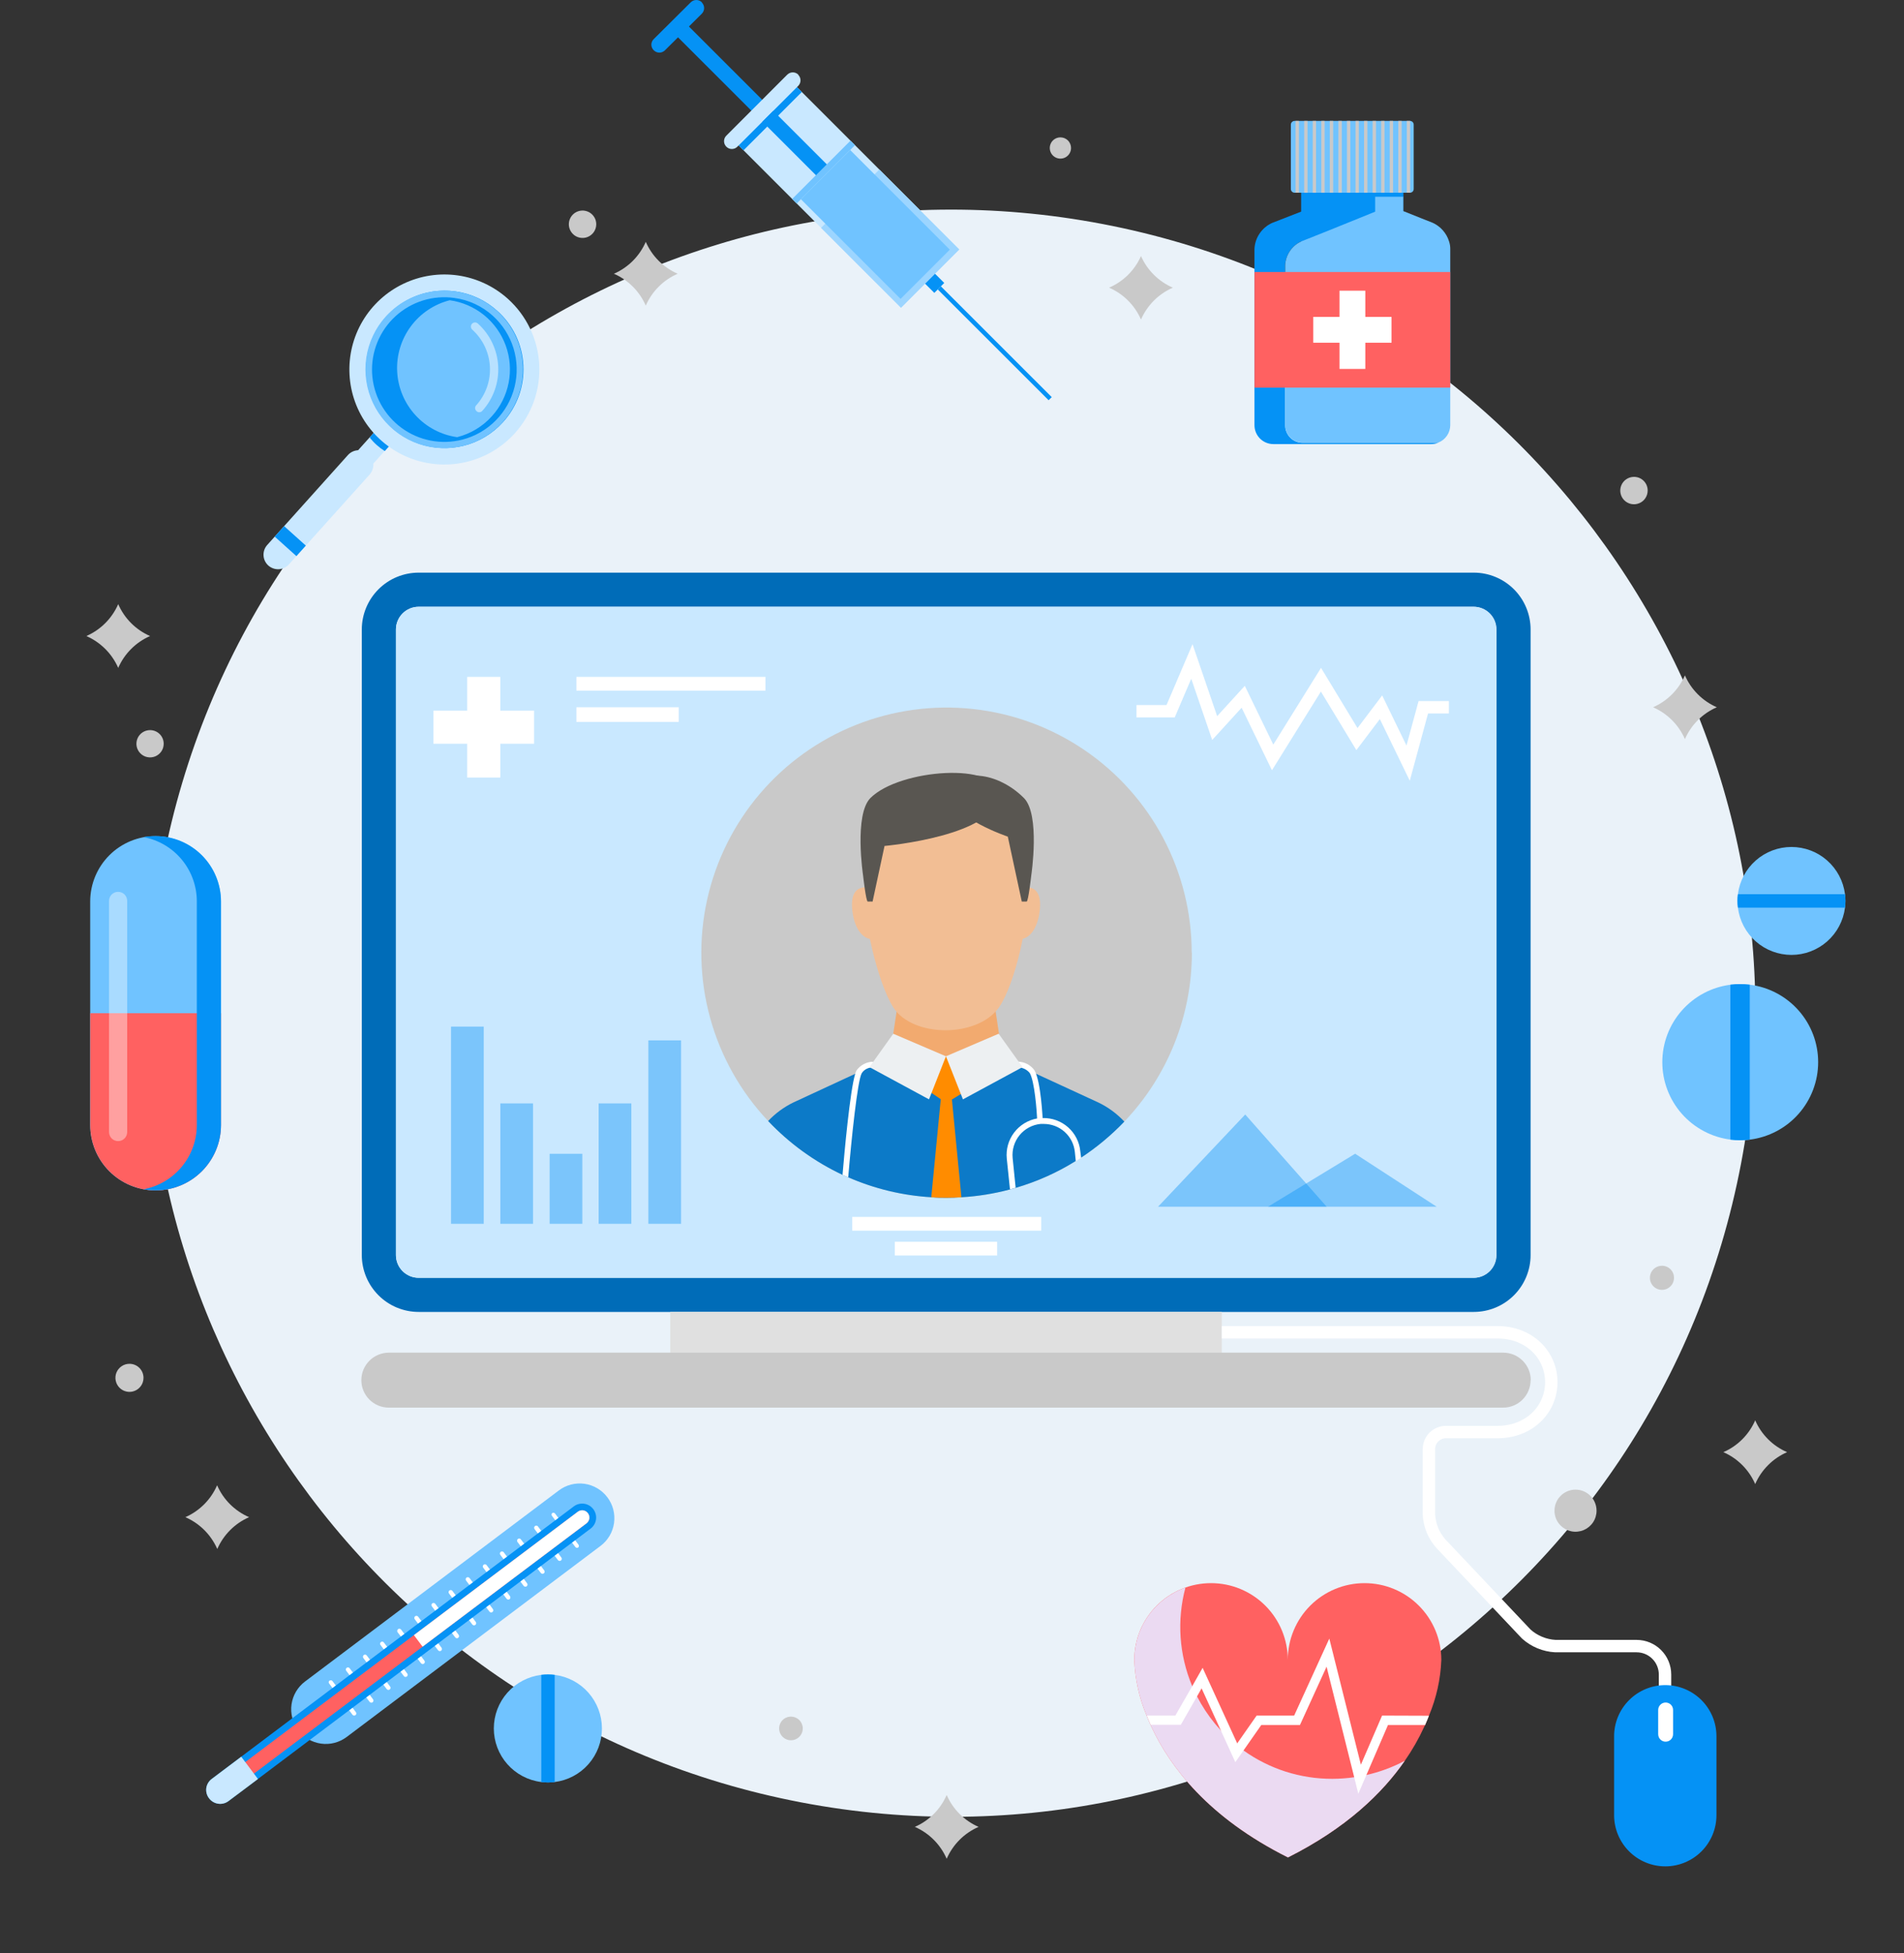 <svg width="78" height="80" viewBox="0 0 78 80" fill="none" xmlns="http://www.w3.org/2000/svg">
<rect x="0" y="0" width="78" height="80" fill="#333333" stroke="none"/>
<path d="M71.322 47.674C74.731 29.821 63.022 12.585 45.169 9.176C27.316 5.767 10.079 17.476 6.67 35.329C3.261 53.182 14.971 70.419 32.824 73.828C50.677 77.237 67.913 65.527 71.322 47.674Z" fill="#EAF2F9"/>
<path d="M15.416 17.612L14.426 18.714L15.043 19.268L16.033 18.166L15.416 17.612Z" fill="#C9E8FF"/>
<g style="mix-blend-mode:multiply">
<path d="M16.034 18.175L15.763 18.476C15.645 18.402 15.534 18.319 15.43 18.226C15.326 18.133 15.231 18.031 15.146 17.921L15.416 17.611L16.034 18.175Z" fill="#0592F5"/>
</g>
<path d="M21.099 17.737C20.585 18.31 19.912 18.717 19.166 18.907C18.42 19.097 17.634 19.062 16.909 18.806C16.183 18.549 15.549 18.084 15.088 17.467C14.627 16.851 14.359 16.111 14.318 15.343C14.277 14.574 14.464 13.81 14.857 13.148C15.25 12.486 15.831 11.956 16.525 11.624C17.22 11.291 17.997 11.173 18.759 11.282C19.521 11.392 20.233 11.725 20.806 12.24C21.573 12.93 22.035 13.897 22.09 14.928C22.145 15.959 21.789 16.969 21.099 17.737Z" fill="#C9E8FF"/>
<path d="M20.606 17.292C20.178 17.765 19.62 18.1 19.002 18.256C18.384 18.411 17.734 18.38 17.134 18.166C16.533 17.952 16.01 17.565 15.629 17.054C15.249 16.543 15.028 15.93 14.996 15.294C14.963 14.657 15.12 14.025 15.447 13.478C15.773 12.931 16.254 12.492 16.83 12.218C17.405 11.944 18.049 11.847 18.68 11.939C19.31 12.03 19.9 12.307 20.373 12.734C20.69 13.016 20.947 13.359 21.131 13.742C21.314 14.125 21.419 14.54 21.441 14.964C21.463 15.388 21.4 15.812 21.257 16.212C21.113 16.611 20.892 16.979 20.606 17.292Z" fill="#0592F5"/>
<path d="M20.154 17.045C19.775 17.468 19.278 17.768 18.727 17.907C18.07 17.814 17.466 17.495 17.019 17.006C16.571 16.517 16.307 15.888 16.271 15.226C16.236 14.564 16.431 13.91 16.824 13.376C17.217 12.842 17.783 12.461 18.426 12.298C18.94 12.37 19.425 12.581 19.829 12.907C20.232 13.234 20.539 13.664 20.717 14.152C20.895 14.64 20.936 15.167 20.837 15.677C20.738 16.186 20.502 16.66 20.154 17.045Z" fill="#70C3FF"/>
<path d="M20.362 12.733C19.726 12.161 18.889 11.864 18.034 11.908C17.18 11.952 16.377 12.332 15.803 12.966C15.375 13.44 15.097 14.03 15.004 14.662C14.912 15.294 15.009 15.939 15.283 16.516C15.557 17.093 15.996 17.576 16.544 17.903C17.093 18.23 17.726 18.387 18.363 18.355C19.001 18.322 19.615 18.101 20.127 17.72C20.64 17.338 21.027 16.814 21.241 16.212C21.455 15.61 21.485 14.958 21.329 14.339C21.172 13.72 20.836 13.161 20.362 12.733ZM18.934 18.01C18.509 18.117 18.066 18.13 17.637 18.046C17.207 17.963 16.801 17.785 16.448 17.525C16.095 17.266 15.804 16.931 15.596 16.546C15.388 16.161 15.268 15.734 15.244 15.297C15.221 14.86 15.295 14.423 15.46 14.018C15.626 13.612 15.879 13.248 16.202 12.953C16.525 12.657 16.91 12.437 17.328 12.307C17.746 12.178 18.188 12.143 18.622 12.205C19.203 12.285 19.748 12.538 20.184 12.931C20.584 13.29 20.878 13.751 21.036 14.264C21.194 14.778 21.209 15.324 21.081 15.845C20.952 16.367 20.685 16.843 20.307 17.224C19.928 17.606 19.454 17.877 18.934 18.01Z" fill="#70C3FF"/>
<path d="M11.836 23.118C11.784 23.177 11.72 23.224 11.65 23.258C11.579 23.292 11.502 23.312 11.424 23.316C11.346 23.321 11.267 23.309 11.193 23.283C11.119 23.257 11.051 23.217 10.993 23.165C10.934 23.112 10.887 23.049 10.853 22.978C10.819 22.907 10.8 22.831 10.796 22.752C10.792 22.674 10.803 22.596 10.829 22.522C10.855 22.448 10.896 22.38 10.949 22.321L14.252 18.641C14.304 18.582 14.367 18.535 14.438 18.501C14.509 18.467 14.585 18.447 14.664 18.443C14.742 18.438 14.82 18.45 14.894 18.476C14.968 18.502 15.037 18.542 15.095 18.594C15.153 18.647 15.201 18.71 15.235 18.78C15.269 18.851 15.289 18.928 15.293 19.006C15.297 19.085 15.286 19.163 15.26 19.237C15.234 19.311 15.194 19.379 15.142 19.438L11.836 23.118Z" fill="#C9E8FF"/>
<path d="M11.64 21.551L11.254 21.981L12.143 22.779L12.529 22.349L11.64 21.551Z" fill="#0592F5"/>
<g opacity="0.5">
<path d="M19.512 16.831C19.481 16.8 19.463 16.758 19.463 16.715C19.463 16.671 19.481 16.629 19.512 16.598C19.9 16.165 20.101 15.595 20.069 15.014C20.038 14.433 19.777 13.889 19.344 13.5C19.311 13.469 19.292 13.427 19.291 13.382C19.289 13.336 19.306 13.293 19.337 13.26C19.368 13.227 19.41 13.208 19.455 13.207C19.5 13.206 19.544 13.222 19.577 13.253C20.074 13.701 20.373 14.328 20.409 14.997C20.445 15.665 20.214 16.321 19.768 16.819C19.753 16.839 19.734 16.855 19.713 16.867C19.691 16.878 19.667 16.885 19.642 16.886C19.618 16.887 19.593 16.883 19.571 16.873C19.548 16.864 19.528 16.849 19.512 16.831Z" fill="white"/>
</g>
<path d="M6.374 34.248C7.084 34.248 7.765 34.53 8.268 35.033C8.77 35.535 9.052 36.216 9.052 36.927V46.081C9.052 46.792 8.77 47.473 8.268 47.976C7.765 48.478 7.084 48.76 6.374 48.76C5.663 48.76 4.982 48.478 4.479 47.976C3.977 47.473 3.695 46.792 3.695 46.081V36.92C3.697 36.211 3.98 35.531 4.482 35.03C4.984 34.529 5.664 34.248 6.374 34.248Z" fill="#70C3FF"/>
<path d="M3.697 41.502H9.054V46.081C9.054 46.792 8.772 47.473 8.27 47.976C7.767 48.478 7.086 48.76 6.376 48.76C5.665 48.76 4.984 48.478 4.481 47.976C3.979 47.473 3.697 46.792 3.697 46.081V41.502Z" fill="#FF6161"/>
<g style="mix-blend-mode:multiply">
<path d="M5.882 34.288C6.495 34.404 7.049 34.73 7.447 35.211C7.845 35.691 8.063 36.296 8.063 36.92V46.081C8.063 46.705 7.845 47.31 7.447 47.79C7.049 48.271 6.495 48.597 5.882 48.714C6.044 48.745 6.209 48.76 6.374 48.76C7.084 48.76 7.766 48.478 8.268 47.976C8.77 47.473 9.053 46.792 9.053 46.081V36.92C9.051 36.211 8.768 35.531 8.266 35.03C7.763 34.529 7.083 34.248 6.374 34.248C6.209 34.246 6.045 34.259 5.882 34.288Z" fill="#0592F5"/>
</g>
<path opacity="0.4" d="M4.84 36.531C4.938 36.531 5.032 36.569 5.101 36.638C5.17 36.707 5.21 36.801 5.21 36.899V46.373C5.21 46.47 5.17 46.564 5.101 46.633C5.032 46.702 4.938 46.741 4.84 46.741C4.791 46.741 4.743 46.732 4.698 46.714C4.653 46.696 4.611 46.669 4.577 46.634C4.542 46.6 4.515 46.559 4.496 46.514C4.477 46.469 4.467 46.421 4.467 46.373V36.899C4.467 36.85 4.477 36.802 4.496 36.757C4.515 36.712 4.542 36.671 4.577 36.637C4.611 36.603 4.653 36.576 4.698 36.557C4.743 36.539 4.791 36.53 4.84 36.531Z" fill="white"/>
<path d="M74.483 43.507C74.483 44.286 74.199 45.038 73.684 45.622C73.17 46.206 72.46 46.582 71.688 46.68C71.424 46.714 71.157 46.714 70.893 46.68C70.121 46.582 69.412 46.205 68.897 45.621C68.383 45.037 68.099 44.286 68.099 43.507C68.099 42.729 68.383 41.978 68.897 41.394C69.412 40.809 70.121 40.433 70.893 40.335C71.157 40.301 71.424 40.301 71.688 40.335C72.46 40.432 73.17 40.809 73.685 41.393C74.2 41.977 74.484 42.729 74.483 43.507Z" fill="#70C3FF"/>
<path d="M71.681 40.335V46.68C71.417 46.714 71.15 46.714 70.886 46.68V40.335C71.15 40.301 71.417 40.301 71.681 40.335Z" fill="#0592F5"/>
<path d="M73.391 39.114C72.852 39.114 72.332 38.918 71.927 38.561C71.523 38.205 71.263 37.713 71.196 37.178C71.171 36.995 71.171 36.809 71.196 36.626C71.264 36.092 71.524 35.601 71.928 35.245C72.332 34.889 72.851 34.693 73.389 34.693C73.928 34.693 74.448 34.889 74.851 35.245C75.255 35.601 75.515 36.092 75.583 36.626C75.608 36.809 75.608 36.995 75.583 37.178C75.516 37.713 75.256 38.204 74.853 38.56C74.449 38.917 73.929 39.114 73.391 39.114Z" fill="#70C3FF"/>
<path d="M75.583 37.178H71.196C71.171 36.995 71.171 36.809 71.196 36.626H75.583C75.608 36.809 75.608 36.995 75.583 37.178Z" fill="#0592F5"/>
<path d="M24.659 70.799C24.659 71.338 24.463 71.858 24.106 72.263C23.75 72.667 23.258 72.927 22.723 72.993C22.632 73.005 22.54 73.011 22.448 73.012C22.356 73.011 22.264 73.005 22.173 72.993C21.637 72.928 21.144 72.668 20.786 72.264C20.428 71.86 20.23 71.339 20.23 70.799C20.23 70.259 20.428 69.738 20.786 69.333C21.144 68.929 21.637 68.67 22.173 68.604C22.264 68.593 22.356 68.588 22.448 68.588C22.54 68.588 22.632 68.593 22.723 68.604C23.258 68.671 23.749 68.931 24.106 69.335C24.462 69.74 24.659 70.26 24.659 70.799Z" fill="#70C3FF"/>
<path d="M22.724 68.604V72.993C22.632 73.005 22.541 73.011 22.449 73.012C22.357 73.011 22.265 73.005 22.174 72.993V68.604C22.265 68.593 22.357 68.588 22.449 68.588C22.541 68.588 22.632 68.593 22.724 68.604Z" fill="#0592F5"/>
<path d="M22.894 61.05C23.043 60.938 23.212 60.856 23.393 60.809C23.574 60.763 23.762 60.752 23.947 60.778C24.132 60.804 24.309 60.867 24.47 60.962C24.631 61.057 24.771 61.183 24.883 61.332C25.11 61.633 25.207 62.011 25.155 62.385C25.103 62.758 24.904 63.094 24.603 63.321L14.203 71.148C14.054 71.26 13.884 71.342 13.703 71.389C13.522 71.436 13.334 71.446 13.149 71.42C12.965 71.394 12.787 71.332 12.626 71.237C12.466 71.141 12.325 71.016 12.213 70.866C11.988 70.565 11.89 70.186 11.943 69.813C11.996 69.441 12.195 69.104 12.495 68.877L22.894 61.05Z" fill="#70C3FF"/>
<path d="M13.501 68.844C13.51 68.837 13.52 68.832 13.531 68.829C13.542 68.826 13.554 68.825 13.565 68.826C13.576 68.828 13.587 68.832 13.597 68.838C13.607 68.843 13.615 68.851 13.622 68.861L14.579 70.132C14.586 70.141 14.591 70.152 14.594 70.163C14.597 70.174 14.598 70.185 14.597 70.196C14.595 70.208 14.591 70.219 14.585 70.228C14.58 70.238 14.572 70.247 14.563 70.254C14.554 70.261 14.544 70.266 14.532 70.269C14.521 70.272 14.509 70.273 14.498 70.272C14.486 70.27 14.475 70.266 14.465 70.26C14.455 70.255 14.447 70.247 14.44 70.237L13.482 68.956C13.476 68.947 13.471 68.936 13.468 68.925C13.465 68.914 13.465 68.903 13.466 68.892C13.468 68.88 13.472 68.87 13.478 68.86C13.484 68.85 13.492 68.842 13.501 68.835V68.844Z" fill="white"/>
<path d="M14.202 68.316C14.211 68.309 14.221 68.304 14.232 68.301C14.243 68.298 14.255 68.297 14.266 68.299C14.277 68.3 14.288 68.304 14.298 68.309C14.308 68.315 14.316 68.323 14.323 68.332L15.281 69.604C15.295 69.622 15.301 69.646 15.298 69.669C15.295 69.692 15.283 69.713 15.264 69.727C15.245 69.741 15.222 69.747 15.199 69.743C15.176 69.74 15.155 69.727 15.141 69.709L14.184 68.437C14.177 68.428 14.172 68.417 14.169 68.406C14.166 68.395 14.166 68.383 14.168 68.372C14.169 68.361 14.173 68.35 14.179 68.341C14.185 68.331 14.193 68.322 14.202 68.316Z" fill="white"/>
<path d="M14.903 67.791C14.913 67.785 14.923 67.78 14.934 67.777C14.945 67.774 14.957 67.774 14.968 67.775C14.979 67.777 14.99 67.781 15 67.787C15.009 67.793 15.018 67.801 15.025 67.81L15.982 69.082C15.989 69.091 15.994 69.101 15.997 69.112C16 69.123 16 69.135 15.999 69.146C15.998 69.157 15.994 69.168 15.988 69.178C15.982 69.188 15.975 69.196 15.966 69.203C15.947 69.217 15.924 69.223 15.901 69.22C15.877 69.217 15.857 69.205 15.842 69.187L14.885 67.915C14.871 67.896 14.865 67.872 14.869 67.849C14.872 67.826 14.885 67.805 14.903 67.791Z" fill="white"/>
<path d="M15.605 67.26C15.614 67.253 15.624 67.248 15.635 67.245C15.646 67.242 15.658 67.241 15.669 67.242C15.68 67.244 15.691 67.248 15.701 67.254C15.711 67.259 15.719 67.267 15.726 67.277L16.683 68.549C16.691 68.557 16.696 68.568 16.699 68.579C16.702 68.59 16.703 68.601 16.701 68.613C16.7 68.624 16.696 68.635 16.69 68.645C16.684 68.654 16.676 68.663 16.667 68.67C16.658 68.677 16.648 68.682 16.636 68.685C16.625 68.689 16.613 68.689 16.602 68.688C16.59 68.686 16.579 68.682 16.569 68.677C16.559 68.671 16.551 68.663 16.544 68.653L15.589 67.381C15.581 67.373 15.576 67.362 15.573 67.351C15.57 67.34 15.569 67.329 15.571 67.317C15.572 67.306 15.576 67.295 15.582 67.285C15.588 67.275 15.596 67.267 15.605 67.26Z" fill="white"/>
<path d="M16.306 66.732C16.325 66.718 16.348 66.712 16.371 66.715C16.394 66.718 16.415 66.73 16.43 66.748L17.385 68.02C17.392 68.029 17.397 68.039 17.401 68.051C17.404 68.062 17.404 68.073 17.403 68.085C17.401 68.097 17.398 68.108 17.392 68.118C17.386 68.128 17.378 68.136 17.369 68.143C17.35 68.157 17.326 68.163 17.303 68.159C17.28 68.156 17.259 68.143 17.245 68.125L16.29 66.86C16.283 66.851 16.277 66.84 16.274 66.829C16.271 66.818 16.27 66.806 16.272 66.795C16.273 66.783 16.277 66.772 16.283 66.762C16.289 66.752 16.297 66.743 16.306 66.736V66.732Z" fill="white"/>
<path d="M17.007 66.203C17.026 66.189 17.049 66.183 17.073 66.187C17.096 66.19 17.116 66.203 17.13 66.221L18.088 67.493C18.095 67.502 18.099 67.513 18.102 67.524C18.105 67.535 18.105 67.546 18.104 67.558C18.102 67.569 18.098 67.58 18.092 67.59C18.086 67.599 18.078 67.608 18.069 67.614C18.06 67.621 18.05 67.626 18.039 67.629C18.028 67.632 18.017 67.633 18.005 67.631C17.994 67.63 17.983 67.626 17.973 67.62C17.963 67.615 17.955 67.607 17.948 67.598L16.991 66.326C16.977 66.308 16.97 66.284 16.973 66.261C16.977 66.238 16.988 66.217 17.007 66.203Z" fill="white"/>
<path d="M17.708 65.676C17.727 65.662 17.75 65.656 17.773 65.659C17.796 65.662 17.817 65.674 17.831 65.693L18.789 66.964C18.803 66.983 18.808 67.007 18.805 67.03C18.801 67.053 18.789 67.074 18.77 67.088C18.761 67.095 18.751 67.1 18.739 67.102C18.729 67.105 18.717 67.106 18.706 67.104C18.694 67.102 18.684 67.098 18.674 67.092C18.664 67.086 18.656 67.079 18.649 67.069L17.692 65.797C17.685 65.788 17.68 65.778 17.677 65.767C17.674 65.756 17.673 65.745 17.675 65.733C17.676 65.722 17.68 65.711 17.686 65.701C17.691 65.692 17.699 65.683 17.708 65.676Z" fill="white"/>
<path d="M18.41 65.147C18.429 65.134 18.452 65.128 18.475 65.131C18.498 65.134 18.519 65.146 18.533 65.164L19.491 66.436C19.505 66.455 19.51 66.478 19.507 66.501C19.503 66.524 19.491 66.545 19.472 66.559C19.454 66.573 19.431 66.578 19.408 66.575C19.386 66.572 19.365 66.561 19.351 66.543L18.394 65.271C18.38 65.252 18.374 65.229 18.377 65.206C18.38 65.183 18.392 65.162 18.41 65.147Z" fill="white"/>
<path d="M19.111 64.621C19.12 64.614 19.13 64.608 19.142 64.605C19.153 64.602 19.165 64.601 19.176 64.603C19.188 64.604 19.199 64.608 19.209 64.614C19.219 64.62 19.227 64.628 19.234 64.637L20.192 65.909C20.198 65.918 20.203 65.929 20.206 65.94C20.209 65.951 20.209 65.962 20.208 65.974C20.206 65.985 20.202 65.996 20.196 66.005C20.19 66.015 20.182 66.024 20.173 66.03C20.164 66.037 20.154 66.042 20.143 66.045C20.132 66.048 20.12 66.049 20.109 66.047C20.098 66.046 20.087 66.042 20.077 66.036C20.067 66.031 20.059 66.023 20.052 66.014L19.095 64.742C19.081 64.724 19.075 64.701 19.078 64.678C19.081 64.656 19.093 64.635 19.111 64.621Z" fill="white"/>
<path d="M19.813 64.092C19.822 64.085 19.833 64.08 19.844 64.077C19.855 64.075 19.866 64.074 19.877 64.075C19.889 64.077 19.899 64.081 19.909 64.086C19.919 64.092 19.928 64.1 19.935 64.109L20.892 65.38C20.905 65.399 20.911 65.422 20.908 65.445C20.905 65.468 20.894 65.489 20.876 65.504C20.857 65.518 20.833 65.524 20.81 65.52C20.787 65.517 20.766 65.504 20.752 65.485L19.795 64.213C19.788 64.204 19.783 64.194 19.78 64.183C19.778 64.172 19.777 64.16 19.779 64.149C19.781 64.138 19.785 64.127 19.791 64.117C19.796 64.108 19.804 64.099 19.813 64.092Z" fill="white"/>
<path d="M20.515 63.564C20.524 63.557 20.534 63.552 20.545 63.549C20.556 63.546 20.568 63.546 20.579 63.548C20.59 63.549 20.601 63.553 20.611 63.559C20.621 63.565 20.629 63.573 20.636 63.582L21.593 64.854C21.607 64.873 21.612 64.895 21.609 64.918C21.606 64.941 21.595 64.961 21.577 64.975C21.558 64.989 21.535 64.996 21.512 64.992C21.489 64.989 21.468 64.977 21.453 64.959L20.496 63.687C20.482 63.668 20.477 63.645 20.48 63.621C20.483 63.598 20.496 63.578 20.515 63.564Z" fill="white"/>
<path d="M21.217 63.037C21.226 63.03 21.236 63.025 21.247 63.021C21.258 63.018 21.27 63.017 21.281 63.019C21.292 63.021 21.303 63.024 21.313 63.03C21.323 63.036 21.331 63.044 21.338 63.053L22.295 64.325C22.302 64.334 22.307 64.345 22.31 64.356C22.313 64.367 22.314 64.378 22.312 64.389C22.311 64.4 22.307 64.411 22.301 64.421C22.296 64.431 22.288 64.439 22.279 64.446C22.26 64.46 22.237 64.467 22.214 64.464C22.191 64.461 22.17 64.448 22.155 64.43L21.198 63.158C21.191 63.149 21.186 63.139 21.184 63.128C21.181 63.117 21.18 63.105 21.182 63.094C21.184 63.083 21.188 63.072 21.194 63.062C21.2 63.052 21.207 63.044 21.217 63.037Z" fill="white"/>
<path d="M21.917 62.508C21.926 62.501 21.936 62.496 21.947 62.493C21.958 62.49 21.97 62.49 21.981 62.491C21.992 62.493 22.003 62.497 22.013 62.502C22.023 62.508 22.031 62.516 22.038 62.525L22.996 63.797C23.01 63.815 23.016 63.839 23.013 63.862C23.01 63.885 22.998 63.906 22.979 63.92C22.96 63.934 22.937 63.94 22.914 63.936C22.891 63.933 22.87 63.92 22.856 63.901L21.898 62.632C21.885 62.613 21.879 62.589 21.882 62.566C21.886 62.543 21.898 62.522 21.917 62.508Z" fill="white"/>
<path d="M22.619 61.98C22.628 61.973 22.638 61.968 22.649 61.965C22.66 61.962 22.672 61.962 22.683 61.964C22.695 61.965 22.705 61.969 22.715 61.975C22.725 61.981 22.733 61.989 22.74 61.998L23.697 63.27C23.705 63.279 23.71 63.289 23.713 63.3C23.716 63.311 23.717 63.323 23.715 63.334C23.714 63.346 23.71 63.356 23.704 63.366C23.698 63.376 23.69 63.385 23.681 63.391C23.662 63.401 23.641 63.404 23.62 63.399C23.6 63.394 23.582 63.382 23.569 63.365L22.614 62.094C22.607 62.085 22.602 62.074 22.598 62.063C22.595 62.052 22.594 62.04 22.596 62.029C22.598 62.017 22.601 62.006 22.607 61.996C22.613 61.986 22.621 61.977 22.631 61.97L22.619 61.98Z" fill="white"/>
<path d="M8.679 72.862L23.508 61.702C23.568 61.657 23.636 61.625 23.708 61.606C23.781 61.588 23.856 61.584 23.93 61.594C24.004 61.605 24.075 61.63 24.14 61.668C24.204 61.706 24.26 61.757 24.305 61.816C24.351 61.876 24.384 61.944 24.403 62.017C24.422 62.089 24.427 62.165 24.416 62.239C24.406 62.314 24.381 62.385 24.342 62.45C24.304 62.514 24.253 62.571 24.193 62.615L9.359 73.776C9.238 73.865 9.086 73.904 8.937 73.882C8.788 73.86 8.653 73.78 8.563 73.659C8.517 73.6 8.484 73.533 8.465 73.461C8.446 73.389 8.441 73.314 8.451 73.24C8.462 73.165 8.488 73.093 8.527 73.028C8.566 72.963 8.618 72.907 8.679 72.862Z" fill="#0592F5"/>
<path d="M8.845 73.081L23.672 61.921C23.703 61.898 23.738 61.881 23.776 61.871C23.814 61.862 23.853 61.86 23.892 61.865C23.93 61.871 23.967 61.884 24 61.904C24.034 61.924 24.063 61.951 24.086 61.982C24.134 62.044 24.154 62.123 24.145 62.201C24.132 62.278 24.09 62.348 24.028 62.397L9.201 73.554C9.138 73.601 9.06 73.621 8.982 73.61C8.904 73.599 8.834 73.558 8.787 73.496C8.74 73.433 8.72 73.355 8.731 73.277C8.742 73.2 8.783 73.13 8.845 73.081Z" fill="#FF6161"/>
<path d="M16.956 66.976L23.671 61.921C23.702 61.898 23.738 61.881 23.776 61.871C23.813 61.862 23.853 61.86 23.891 61.865C23.93 61.871 23.967 61.884 24 61.904C24.034 61.924 24.063 61.951 24.086 61.982C24.133 62.044 24.154 62.123 24.144 62.201C24.131 62.278 24.09 62.348 24.028 62.397L17.312 67.449L16.956 66.976Z" fill="white"/>
<path d="M8.679 72.863L9.883 71.957L10.568 72.87L9.359 73.776C9.238 73.866 9.086 73.904 8.937 73.882C8.788 73.86 8.653 73.78 8.563 73.659C8.517 73.6 8.484 73.533 8.465 73.461C8.446 73.389 8.441 73.314 8.451 73.24C8.462 73.165 8.488 73.093 8.527 73.028C8.566 72.964 8.618 72.907 8.679 72.863Z" fill="#C9E8FF"/>
<path d="M58.917 18.138C58.828 18.173 58.732 18.192 58.636 18.191H52.167C51.961 18.191 51.764 18.11 51.618 17.964C51.473 17.819 51.391 17.621 51.391 17.416V10.195C51.402 9.968 51.475 9.749 51.603 9.562C51.73 9.375 51.907 9.226 52.113 9.132L53.31 8.666V7.152H57.485V8.084H54.412V9.44L53.31 9.887C53.121 9.973 52.959 10.11 52.842 10.282C52.726 10.454 52.659 10.655 52.649 10.863V17.425C52.649 17.614 52.724 17.795 52.858 17.929C52.991 18.063 53.173 18.138 53.362 18.138H58.917Z" fill="#0592F5"/>
<path d="M57.483 7.893H53.311V10.397H57.483V7.893Z" fill="#0592F5"/>
<path d="M57.914 7.737C57.915 7.777 57.901 7.815 57.874 7.845C57.847 7.874 57.809 7.891 57.77 7.893H53.027C52.987 7.891 52.95 7.874 52.923 7.845C52.896 7.815 52.881 7.777 52.882 7.737V5.109C52.881 5.07 52.896 5.031 52.923 5.002C52.95 4.973 52.987 4.955 53.027 4.953H57.77C57.809 4.955 57.847 4.973 57.874 5.002C57.901 5.031 57.915 5.07 57.914 5.109V7.737Z" fill="#70C3FF"/>
<g style="mix-blend-mode:soft-light">
<path d="M53.213 4.953H53.076V7.893H53.213V4.953Z" fill="#C9C9C9"/>
</g>
<g style="mix-blend-mode:soft-light">
<path d="M53.565 4.953H53.428V7.893H53.565V4.953Z" fill="#C9C9C9"/>
</g>
<g style="mix-blend-mode:soft-light">
<path d="M53.914 4.953H53.777V7.893H53.914V4.953Z" fill="#C9C9C9"/>
</g>
<g style="mix-blend-mode:soft-light">
<path d="M54.266 4.953H54.128V7.893H54.266V4.953Z" fill="#C9C9C9"/>
</g>
<g style="mix-blend-mode:soft-light">
<path d="M54.615 4.953H54.478V7.893H54.615V4.953Z" fill="#C9C9C9"/>
</g>
<g style="mix-blend-mode:soft-light">
<path d="M54.967 4.953H54.83V7.893H54.967V4.953Z" fill="#C9C9C9"/>
</g>
<g style="mix-blend-mode:soft-light">
<path d="M55.317 4.953H55.179V7.893H55.317V4.953Z" fill="#C9C9C9"/>
</g>
<g style="mix-blend-mode:soft-light">
<path d="M55.668 4.953H55.531V7.893H55.668V4.953Z" fill="#C9C9C9"/>
</g>
<g style="mix-blend-mode:soft-light">
<path d="M56.018 4.953H55.88V7.893H56.018V4.953Z" fill="#C9C9C9"/>
</g>
<g style="mix-blend-mode:soft-light">
<path d="M56.369 4.953H56.232V7.893H56.369V4.953Z" fill="#C9C9C9"/>
</g>
<g style="mix-blend-mode:soft-light">
<path d="M56.719 4.953H56.581V7.893H56.719V4.953Z" fill="#C9C9C9"/>
</g>
<g style="mix-blend-mode:soft-light">
<path d="M57.069 4.953H56.931V7.893H57.069V4.953Z" fill="#C9C9C9"/>
</g>
<g style="mix-blend-mode:soft-light">
<path d="M57.42 4.953H57.283V7.893H57.42V4.953Z" fill="#C9C9C9"/>
</g>
<g style="mix-blend-mode:soft-light">
<path d="M57.769 4.953H57.631V7.893H57.769V4.953Z" fill="#C9C9C9"/>
</g>
<path d="M59.412 10.188V17.409C59.412 17.565 59.365 17.718 59.277 17.846C59.189 17.975 59.064 18.075 58.918 18.131H53.363C53.174 18.131 52.992 18.056 52.859 17.922C52.725 17.788 52.65 17.607 52.65 17.418V10.863C52.66 10.655 52.727 10.454 52.843 10.282C52.96 10.11 53.122 9.973 53.312 9.887L54.413 9.449L56.335 8.671V8.059H57.486V8.646L58.25 8.951L58.69 9.125C58.85 9.198 58.993 9.303 59.109 9.435C59.225 9.567 59.312 9.722 59.363 9.889C59.395 9.986 59.412 10.086 59.412 10.188Z" fill="#70C3FF"/>
<path d="M59.411 11.143H51.391V15.876H59.411V11.143Z" fill="#FF6161"/>
<path d="M57.006 12.98H55.932V11.907H54.874V12.98H53.8V14.038H54.874V15.112H55.932V14.038H57.006V12.98Z" fill="white"/>
<path d="M32.38 3.301L29.992 5.689L36.91 12.607L39.298 10.219L32.38 3.301Z" fill="#C9E8FF"/>
<path d="M27.991 0.854L27.546 1.299L33.518 7.269L33.963 6.824L27.991 0.854Z" fill="#0592F5"/>
<path d="M32.7 3.064C32.76 3.124 32.794 3.206 32.794 3.291C32.794 3.377 32.76 3.458 32.7 3.518L30.207 6.009C30.178 6.039 30.143 6.062 30.104 6.079C30.065 6.095 30.023 6.103 29.981 6.103C29.939 6.103 29.898 6.095 29.859 6.079C29.82 6.062 29.785 6.039 29.755 6.009C29.725 5.979 29.702 5.944 29.685 5.905C29.669 5.866 29.661 5.825 29.661 5.783C29.661 5.741 29.669 5.699 29.685 5.66C29.702 5.621 29.725 5.586 29.755 5.557L32.245 3.064C32.276 3.033 32.312 3.008 32.352 2.99C32.392 2.973 32.435 2.964 32.478 2.964C32.522 2.964 32.565 2.973 32.605 2.99C32.645 3.008 32.681 3.033 32.711 3.064H32.7Z" fill="#C9E8FF"/>
<path d="M28.747 0.099C28.779 0.129 28.803 0.165 28.82 0.205C28.837 0.245 28.846 0.288 28.846 0.332C28.846 0.375 28.837 0.418 28.82 0.458C28.803 0.498 28.779 0.535 28.747 0.565L27.245 2.056C27.215 2.087 27.178 2.112 27.139 2.129C27.099 2.147 27.055 2.156 27.012 2.156C26.968 2.156 26.925 2.147 26.885 2.129C26.845 2.112 26.809 2.087 26.779 2.056C26.749 2.026 26.725 1.991 26.709 1.952C26.692 1.913 26.684 1.872 26.684 1.83C26.684 1.788 26.692 1.746 26.709 1.707C26.725 1.668 26.749 1.633 26.779 1.604L28.293 0.099C28.323 0.068 28.359 0.043 28.399 0.026C28.439 0.009 28.482 0 28.526 0C28.569 0 28.612 0.009 28.652 0.026C28.692 0.043 28.729 0.068 28.759 0.099H28.747Z" fill="#0592F5"/>
<path d="M32.648 3.57L30.26 5.958L30.459 6.158L32.847 3.769L32.648 3.57Z" fill="#0592F5"/>
<path d="M34.841 5.762L32.453 8.15L32.637 8.335L35.026 5.946L34.841 5.762Z" fill="#70C3FF"/>
<path d="M36.024 6.944L33.635 9.333L36.91 12.607L39.298 10.219L36.024 6.944Z" fill="#9CD5FF"/>
<path d="M38.305 11.213L37.898 11.62L38.276 11.997L38.682 11.59L38.305 11.213Z" fill="#0592F5"/>
<path d="M38.545 11.728L38.416 11.856L42.958 16.394L43.086 16.266L38.545 11.728Z" fill="#0592F5"/>
<path d="M34.829 6.145L32.811 8.162L36.893 12.244L38.91 10.226L34.829 6.145Z" fill="#70C3FF"/>
<path d="M58.538 70.279C58.501 70.379 58.456 70.482 58.412 70.584C58.403 70.609 58.393 70.633 58.382 70.657C58.368 70.685 58.356 70.713 58.34 70.74C58.119 71.224 57.854 71.686 57.55 72.122C56.632 73.45 55.151 74.882 52.763 76.082C49.502 74.451 47.937 72.376 47.173 70.738C47.159 70.71 47.147 70.682 47.135 70.654C47.123 70.631 47.112 70.607 47.103 70.582C47.056 70.48 47.014 70.377 46.975 70.277C46.669 69.552 46.497 68.778 46.467 67.992C46.467 67.158 46.798 66.358 47.388 65.768C47.978 65.178 48.778 64.847 49.611 64.847C50.446 64.847 51.245 65.178 51.835 65.768C52.425 66.358 52.756 67.158 52.756 67.992C52.756 67.158 53.087 66.358 53.677 65.768C54.267 65.178 55.067 64.847 55.901 64.847C56.735 64.847 57.535 65.178 58.124 65.768C58.714 66.358 59.046 67.158 59.046 67.992C59.016 68.779 58.843 69.554 58.538 70.279Z" fill="#FF6161"/>
<g style="mix-blend-mode:multiply">
<path d="M57.55 72.122C56.632 73.45 55.151 74.882 52.763 76.082C49.502 74.451 47.937 72.376 47.173 70.738C47.159 70.71 47.147 70.682 47.135 70.654C47.123 70.631 47.112 70.607 47.103 70.582C47.056 70.48 47.014 70.377 46.975 70.277C46.669 69.552 46.497 68.778 46.467 67.992C46.468 67.342 46.669 66.708 47.045 66.177C47.42 65.647 47.951 65.246 48.563 65.029C48.206 66.366 48.303 67.784 48.838 69.061C48.899 69.205 48.964 69.345 49.036 69.483C49.451 70.29 50.036 70.999 50.751 71.558L50.876 71.654L50.939 71.698C52 72.459 53.273 72.866 54.578 72.862C54.879 72.862 55.179 72.84 55.477 72.797C55.642 72.774 55.808 72.744 55.968 72.707C56.52 72.585 57.052 72.388 57.55 72.122Z" fill="#EBDAF2"/>
</g>
<path d="M58.538 70.279C58.501 70.379 58.457 70.482 58.413 70.584C58.404 70.609 58.394 70.633 58.382 70.657H56.861L55.971 72.718L55.645 73.473L55.48 72.809L54.345 68.269L53.255 70.657H51.671L50.942 71.7L50.607 72.18L50.013 70.878L49.225 69.156L49.039 69.485L48.373 70.65H47.145C47.133 70.626 47.122 70.602 47.112 70.577C47.066 70.475 47.024 70.372 46.984 70.272H48.149L48.848 69.056L49.267 68.316L50.684 71.411L51.48 70.272H53.017L54.457 67.118L55.75 72.285L56.619 70.272L58.538 70.279Z" fill="white"/>
<path d="M43.877 6.062C43.877 6.148 43.851 6.233 43.803 6.304C43.755 6.376 43.687 6.432 43.607 6.465C43.527 6.498 43.44 6.506 43.355 6.489C43.271 6.472 43.193 6.43 43.132 6.369C43.071 6.308 43.03 6.23 43.014 6.146C42.997 6.061 43.006 5.973 43.039 5.894C43.072 5.814 43.129 5.746 43.201 5.699C43.273 5.651 43.357 5.626 43.443 5.627C43.5 5.627 43.557 5.638 43.61 5.66C43.662 5.682 43.71 5.714 43.751 5.754C43.791 5.795 43.823 5.843 43.844 5.896C43.866 5.948 43.877 6.005 43.877 6.062Z" fill="#C9C9C9"/>
<path d="M48.047 11.783C47.463 12.038 46.998 12.504 46.742 13.088C46.487 12.504 46.02 12.037 45.435 11.783C46.019 11.532 46.486 11.069 46.742 10.488C46.999 11.068 47.465 11.531 48.047 11.783Z" fill="#C9C9C9"/>
<path d="M27.762 11.213C27.176 11.467 26.709 11.934 26.455 12.519C26.201 11.935 25.735 11.468 25.15 11.213C25.735 10.957 26.201 10.49 26.455 9.906C26.709 10.491 27.176 10.958 27.762 11.213Z" fill="#C9C9C9"/>
<path d="M67.499 20.094C67.499 20.206 67.466 20.314 67.404 20.407C67.343 20.499 67.255 20.571 67.152 20.613C67.049 20.656 66.936 20.667 66.828 20.645C66.719 20.623 66.618 20.569 66.54 20.491C66.462 20.412 66.408 20.312 66.387 20.203C66.366 20.093 66.377 19.98 66.42 19.878C66.463 19.775 66.535 19.688 66.628 19.627C66.72 19.565 66.829 19.533 66.94 19.533C67.014 19.533 67.087 19.547 67.155 19.575C67.223 19.603 67.285 19.645 67.337 19.697C67.389 19.749 67.43 19.811 67.458 19.879C67.486 19.948 67.5 20.021 67.499 20.094Z" fill="#C9C9C9"/>
<path d="M24.426 9.193C24.425 9.304 24.39 9.412 24.328 9.503C24.265 9.594 24.177 9.665 24.074 9.707C23.971 9.748 23.858 9.758 23.75 9.735C23.642 9.713 23.542 9.659 23.464 9.579C23.387 9.5 23.334 9.4 23.313 9.291C23.292 9.183 23.304 9.07 23.347 8.968C23.39 8.866 23.463 8.779 23.555 8.717C23.648 8.656 23.756 8.624 23.867 8.624C23.941 8.625 24.014 8.64 24.083 8.669C24.151 8.697 24.213 8.739 24.265 8.792C24.317 8.845 24.358 8.908 24.386 8.976C24.413 9.045 24.427 9.119 24.426 9.193Z" fill="#C9C9C9"/>
<path d="M6.706 30.465C6.706 30.576 6.674 30.684 6.612 30.776C6.551 30.867 6.464 30.939 6.361 30.982C6.259 31.024 6.147 31.035 6.038 31.013C5.93 30.992 5.83 30.939 5.752 30.86C5.674 30.782 5.621 30.683 5.599 30.574C5.578 30.466 5.589 30.353 5.631 30.251C5.673 30.149 5.745 30.062 5.837 30C5.929 29.939 6.037 29.906 6.147 29.906C6.296 29.906 6.438 29.965 6.543 30.07C6.648 30.174 6.706 30.317 6.706 30.465Z" fill="#C9C9C9"/>
<path d="M68.578 52.34C68.578 52.438 68.549 52.534 68.495 52.615C68.441 52.696 68.363 52.759 68.273 52.797C68.183 52.834 68.084 52.844 67.988 52.825C67.892 52.806 67.804 52.759 67.735 52.69C67.666 52.621 67.619 52.533 67.6 52.437C67.581 52.341 67.591 52.242 67.628 52.151C67.665 52.061 67.729 51.984 67.81 51.93C67.891 51.876 67.987 51.847 68.084 51.847C68.149 51.846 68.213 51.859 68.273 51.884C68.334 51.908 68.388 51.945 68.434 51.991C68.48 52.037 68.516 52.091 68.541 52.151C68.566 52.211 68.578 52.276 68.578 52.34Z" fill="#C9C9C9"/>
<path d="M65.405 61.879C65.405 62.05 65.355 62.217 65.26 62.358C65.165 62.5 65.031 62.61 64.873 62.676C64.716 62.741 64.543 62.758 64.375 62.725C64.208 62.691 64.055 62.609 63.934 62.489C63.813 62.368 63.731 62.215 63.698 62.047C63.665 61.88 63.682 61.707 63.747 61.55C63.812 61.392 63.923 61.258 64.065 61.163C64.206 61.068 64.373 61.017 64.543 61.017C64.772 61.017 64.991 61.108 65.153 61.27C65.315 61.432 65.405 61.651 65.405 61.879Z" fill="#C9C9C9"/>
<path d="M32.887 70.799C32.887 70.894 32.859 70.988 32.805 71.068C32.752 71.147 32.676 71.21 32.588 71.246C32.499 71.283 32.402 71.293 32.308 71.274C32.214 71.255 32.128 71.209 32.06 71.141C31.992 71.073 31.946 70.987 31.927 70.893C31.909 70.799 31.918 70.702 31.955 70.613C31.991 70.525 32.054 70.449 32.133 70.396C32.213 70.343 32.307 70.314 32.403 70.314C32.531 70.314 32.654 70.365 32.745 70.456C32.836 70.547 32.887 70.67 32.887 70.799Z" fill="#C9C9C9"/>
<path d="M5.879 56.438C5.879 56.552 5.846 56.663 5.782 56.758C5.719 56.852 5.629 56.926 5.524 56.969C5.419 57.013 5.303 57.025 5.192 57.002C5.08 56.98 4.978 56.925 4.897 56.845C4.817 56.764 4.762 56.662 4.74 56.55C4.717 56.439 4.729 56.323 4.772 56.218C4.816 56.113 4.89 56.023 4.984 55.96C5.079 55.896 5.19 55.863 5.304 55.863C5.456 55.863 5.603 55.923 5.711 56.031C5.819 56.139 5.879 56.285 5.879 56.438Z" fill="#C9C9C9"/>
<path d="M70.332 28.97C69.747 29.224 69.281 29.69 69.025 30.274C68.77 29.691 68.304 29.225 67.721 28.97C68.305 28.714 68.771 28.247 69.025 27.663C69.28 28.248 69.747 28.715 70.332 28.97Z" fill="#C9C9C9"/>
<path d="M40.089 74.831C39.504 75.085 39.037 75.552 38.782 76.138C38.528 75.553 38.062 75.086 37.478 74.831C38.062 74.576 38.528 74.109 38.782 73.524C39.037 74.109 39.504 74.576 40.089 74.831Z" fill="#C9C9C9"/>
<path d="M10.205 62.145C9.621 62.4 9.156 62.866 8.901 63.449C8.645 62.865 8.178 62.399 7.594 62.145C8.176 61.889 8.641 61.422 8.894 60.838C9.149 61.424 9.618 61.891 10.205 62.145Z" fill="#C9C9C9"/>
<path d="M6.148 26.053C5.564 26.308 5.098 26.774 4.843 27.358C4.587 26.774 4.121 26.308 3.537 26.053C4.121 25.798 4.588 25.331 4.843 24.746C5.097 25.331 5.563 25.798 6.148 26.053Z" fill="#C9C9C9"/>
<path d="M73.211 59.482C72.626 59.737 72.159 60.204 71.904 60.789C71.65 60.204 71.184 59.737 70.6 59.482C71.184 59.229 71.65 58.762 71.904 58.178C72.159 58.763 72.626 59.229 73.211 59.482Z" fill="#C9C9C9"/>
<path d="M60.374 23.456H17.152C16.534 23.456 15.941 23.701 15.505 24.138C15.068 24.575 14.822 25.167 14.822 25.785V51.409C14.822 52.026 15.068 52.619 15.505 53.056C15.941 53.493 16.534 53.738 17.152 53.738H60.374C60.992 53.738 61.584 53.493 62.021 53.056C62.458 52.619 62.703 52.026 62.703 51.409V25.785C62.703 25.479 62.643 25.176 62.526 24.894C62.409 24.611 62.237 24.354 62.021 24.138C61.805 23.922 61.548 23.75 61.265 23.633C60.983 23.516 60.68 23.456 60.374 23.456ZM61.306 51.409C61.306 51.656 61.207 51.893 61.033 52.068C60.858 52.242 60.621 52.34 60.374 52.34H17.152C16.905 52.34 16.668 52.242 16.493 52.068C16.318 51.893 16.22 51.656 16.22 51.409V25.785C16.22 25.538 16.318 25.301 16.493 25.126C16.668 24.952 16.905 24.854 17.152 24.854H60.374C60.621 24.854 60.858 24.952 61.033 25.126C61.207 25.301 61.306 25.538 61.306 25.785V51.409Z" fill="#006CB8"/>
<path d="M60.362 24.854H17.152C16.637 24.854 16.22 25.271 16.22 25.785V51.409C16.22 51.923 16.637 52.34 17.152 52.34H60.362C60.877 52.34 61.294 51.923 61.294 51.409V25.785C61.294 25.271 60.877 24.854 60.362 24.854Z" fill="#C9E8FF"/>
<path d="M48.827 39.016C48.83 41.595 47.839 44.075 46.059 45.942C45.526 46.5 44.93 46.997 44.284 47.421C44.212 47.467 44.14 47.514 44.066 47.558C43.298 48.036 42.469 48.406 41.601 48.658L41.368 48.723C40.717 48.896 40.051 49.003 39.379 49.042C39.178 49.054 38.98 49.061 38.775 49.061C38.57 49.061 38.354 49.061 38.144 49.04C36.974 48.97 35.825 48.694 34.75 48.224L34.517 48.124C33.372 47.586 32.337 46.838 31.468 45.918C30.343 44.726 29.527 43.276 29.092 41.696C28.656 40.115 28.614 38.452 28.969 36.852C29.324 35.251 30.066 33.762 31.128 32.514C32.191 31.266 33.544 30.297 35.067 29.692C36.591 29.087 38.239 28.864 39.869 29.042C41.498 29.221 43.059 29.795 44.416 30.716C45.772 31.636 46.883 32.875 47.651 34.323C48.418 35.772 48.82 37.386 48.82 39.026L48.827 39.016Z" fill="#C9C9C9"/>
<path d="M46.06 45.942C45.526 46.5 44.931 46.996 44.285 47.421C44.212 47.467 44.14 47.514 44.066 47.558C43.299 48.036 42.469 48.406 41.601 48.658L41.368 48.723C40.718 48.896 40.051 49.003 39.379 49.042C39.179 49.054 38.981 49.061 38.776 49.061C38.571 49.061 38.354 49.061 38.144 49.04C36.974 48.97 35.825 48.694 34.75 48.224L34.517 48.124C33.372 47.586 32.338 46.838 31.468 45.918C31.763 45.605 32.113 45.347 32.5 45.159L35.037 43.983L35.608 43.719L35.766 43.645L36.432 43.337L37.937 43.104L38.051 42.981L38.699 42.282V42.245L38.743 42.263L38.785 42.245V42.282L39.43 42.981L39.547 43.107L41.061 43.34L41.694 43.636L41.876 43.719L42.433 43.978L44.995 45.159C45.396 45.351 45.757 45.617 46.06 45.942Z" fill="#0C7AC8"/>
<path d="M40.499 39.501H37.024L36.418 43.498L41.086 43.421L40.499 39.501Z" fill="#F2AA6F"/>
<path d="M42.064 36.344C41.906 35.133 42.467 32.85 41.053 32.282C39.575 31.701 37.931 31.701 36.453 32.282C35.036 32.85 35.598 35.14 35.449 36.344C35.3 37.549 35.971 40.283 36.593 41.262C37.385 42.503 40.038 42.522 40.925 41.262C41.584 40.321 42.22 37.563 42.064 36.344Z" fill="#F2BE94"/>
<path d="M38.55 45.031L37.839 44.549L38.752 43.267L39.726 44.59L39.006 45.031H38.589H38.55Z" fill="#FF8C00"/>
<path d="M39.386 49.042C39.185 49.054 38.987 49.061 38.782 49.061C38.577 49.061 38.361 49.061 38.151 49.04L38.54 45.024L38.57 44.67L38.754 44.549V44.53H38.768H38.782V44.549L38.966 44.67L38.996 45.031L39.386 49.042Z" fill="#FF8C00"/>
<path d="M36.614 37.411C36.614 37.998 36.239 38.476 35.773 38.476C35.307 38.476 35.021 37.994 34.932 37.411C34.83 36.743 34.988 36.347 35.454 36.347C35.92 36.347 36.614 36.824 36.614 37.411Z" fill="#F2BE94"/>
<path d="M40.897 37.411C40.897 37.998 41.272 38.476 41.738 38.476C42.204 38.476 42.49 37.994 42.579 37.411C42.681 36.743 42.523 36.347 42.057 36.347C41.591 36.347 40.897 36.824 40.897 37.411Z" fill="#F2BE94"/>
<path d="M35.356 35.851C35.356 35.851 35.477 36.934 35.549 36.929C35.621 36.924 35.747 36.929 35.747 36.929L36.236 34.651C36.236 34.651 40.895 34.239 40.895 32.536C40.895 31.208 36.856 31.49 35.659 32.687C34.983 33.367 35.356 35.851 35.356 35.851Z" fill="#595651"/>
<path d="M42.248 35.851C42.248 35.851 42.127 36.934 42.057 36.929C41.987 36.925 41.859 36.929 41.859 36.929L41.286 34.269C41.286 34.269 38.994 33.5 38.994 32.575C38.994 31.481 40.748 31.49 41.946 32.687C42.623 33.367 42.248 35.851 42.248 35.851Z" fill="#595651"/>
<path d="M50.054 53.738H27.459V55.408H50.054V53.738Z" fill="#E0E0E0"/>
<path d="M62.703 56.533C62.703 56.832 62.584 57.118 62.373 57.329C62.162 57.54 61.876 57.658 61.578 57.658H15.928C15.63 57.658 15.344 57.54 15.133 57.329C14.922 57.118 14.803 56.832 14.803 56.533C14.803 56.235 14.922 55.948 15.133 55.737C15.344 55.526 15.63 55.407 15.928 55.406H61.585C61.883 55.407 62.169 55.526 62.38 55.737C62.591 55.948 62.71 56.235 62.71 56.533H62.703Z" fill="#C9C9C9"/>
<path d="M35.78 43.712C35.738 43.715 35.696 43.721 35.654 43.731C35.582 43.742 35.513 43.769 35.452 43.809C35.391 43.849 35.339 43.902 35.3 43.964C35.13 44.267 34.883 46.617 34.748 48.224L34.515 48.124C34.587 47.265 34.818 44.691 35.035 43.983C35.047 43.936 35.066 43.891 35.088 43.847C35.165 43.739 35.267 43.65 35.384 43.587C35.502 43.525 35.633 43.491 35.766 43.489V43.722L35.78 43.712Z" fill="white"/>
<path d="M42.493 45.923C42.474 45.492 42.383 44.292 42.185 43.952C42.127 43.881 42.053 43.823 41.97 43.783C41.887 43.742 41.796 43.721 41.703 43.719V43.486C41.836 43.489 41.967 43.523 42.085 43.585C42.203 43.647 42.304 43.736 42.381 43.845C42.647 44.311 42.716 45.855 42.719 45.921L42.493 45.923Z" fill="white"/>
<path d="M44.256 47.155C44.219 46.776 44.04 46.426 43.755 46.174C43.47 45.922 43.099 45.787 42.719 45.797C42.679 45.795 42.638 45.795 42.598 45.797L42.488 45.813C42.112 45.88 41.775 46.087 41.544 46.392C41.313 46.697 41.206 47.078 41.244 47.458L41.375 48.718L41.608 48.653L41.484 47.435C41.451 47.098 41.553 46.761 41.767 46.499C41.982 46.237 42.291 46.071 42.628 46.037H42.761C43.078 46.037 43.384 46.154 43.619 46.367C43.854 46.58 44.002 46.872 44.033 47.188L44.072 47.568C44.147 47.523 44.219 47.477 44.291 47.43L44.256 47.155Z" fill="white"/>
<path d="M35.617 43.71L36.593 42.343L38.752 43.267L38.058 45.031L35.617 43.71Z" fill="#EDF0F2"/>
<path d="M41.89 43.71L40.911 42.343L38.752 43.267L39.448 45.031L41.89 43.71Z" fill="#EDF0F2"/>
<path d="M20.497 27.726H19.139V31.849H20.497V27.726Z" fill="white"/>
<path d="M21.88 29.107H17.757V30.465H21.88V29.107Z" fill="white"/>
<path d="M31.359 27.726H23.613V28.289H31.359V27.726Z" fill="white"/>
<path d="M42.656 49.846H34.911V50.409H42.656V49.846Z" fill="white"/>
<path d="M40.849 50.864H36.656V51.427H40.849V50.864Z" fill="white"/>
<path d="M27.806 28.97H23.613V29.57H27.806V28.97Z" fill="white"/>
<path d="M59.356 28.97H58.308L57.686 31.259L56.575 28.97L55.589 30.274L54.115 27.842L52.135 31.026L50.93 28.541L49.761 29.822L48.827 27.094L47.956 29.133H46.558" stroke="white" stroke-width="0.508" stroke-miterlimit="10"/>
<g opacity="0.4">
<path d="M19.817 42.051H18.477V50.128H19.817V42.051Z" fill="#0592F5"/>
<path d="M23.855 47.26H22.516V50.128H23.855V47.26Z" fill="#0592F5"/>
<path d="M21.836 45.196H20.497V50.128H21.836V45.196Z" fill="#0592F5"/>
<path d="M27.901 42.615H26.562V50.128H27.901V42.615Z" fill="#0592F5"/>
<path d="M25.863 45.196H24.524V50.128H25.863V45.196Z" fill="#0592F5"/>
</g>
<path opacity="0.4" d="M47.441 49.429L51.012 45.651L54.35 49.429H47.441Z" fill="#0592F5"/>
<path opacity="0.4" d="M51.944 49.429L55.515 47.258L58.855 49.429H51.944Z" fill="#0592F5"/>
<path d="M50.055 54.572H61.352C62.638 54.572 63.551 55.487 63.551 56.615C63.551 57.742 62.638 58.658 61.352 58.658H59.237C59.052 58.658 58.874 58.731 58.743 58.862C58.612 58.993 58.538 59.171 58.538 59.357V62.04C58.562 62.483 58.736 62.905 59.032 63.235L62.526 66.932C62.856 67.228 63.277 67.402 63.719 67.426H67.045C67.354 67.426 67.65 67.548 67.869 67.767C68.087 67.985 68.21 68.281 68.21 68.59V71.341" stroke="white" stroke-width="0.508" stroke-miterlimit="10"/>
<path d="M70.317 74.351C70.317 74.907 70.097 75.44 69.703 75.834C69.31 76.227 68.777 76.448 68.221 76.448C67.665 76.448 67.132 76.227 66.739 75.834C66.345 75.44 66.124 74.907 66.124 74.351V71.12C66.124 70.564 66.345 70.031 66.739 69.638C67.132 69.245 67.665 69.024 68.221 69.024C68.777 69.024 69.31 69.245 69.703 69.638C70.097 70.031 70.317 70.564 70.317 71.12V74.351Z" fill="#0592F5"/>
<path d="M68.54 71.034C68.54 71.115 68.508 71.193 68.451 71.251C68.394 71.308 68.317 71.341 68.235 71.341C68.195 71.341 68.155 71.334 68.118 71.318C68.081 71.302 68.047 71.28 68.019 71.251C67.99 71.223 67.968 71.189 67.953 71.151C67.938 71.114 67.93 71.074 67.93 71.034V70.042C67.93 69.961 67.962 69.883 68.02 69.826C68.077 69.769 68.154 69.737 68.235 69.737C68.316 69.737 68.394 69.769 68.451 69.826C68.508 69.883 68.54 69.961 68.54 70.042V71.034Z" fill="white"/>
</svg>

